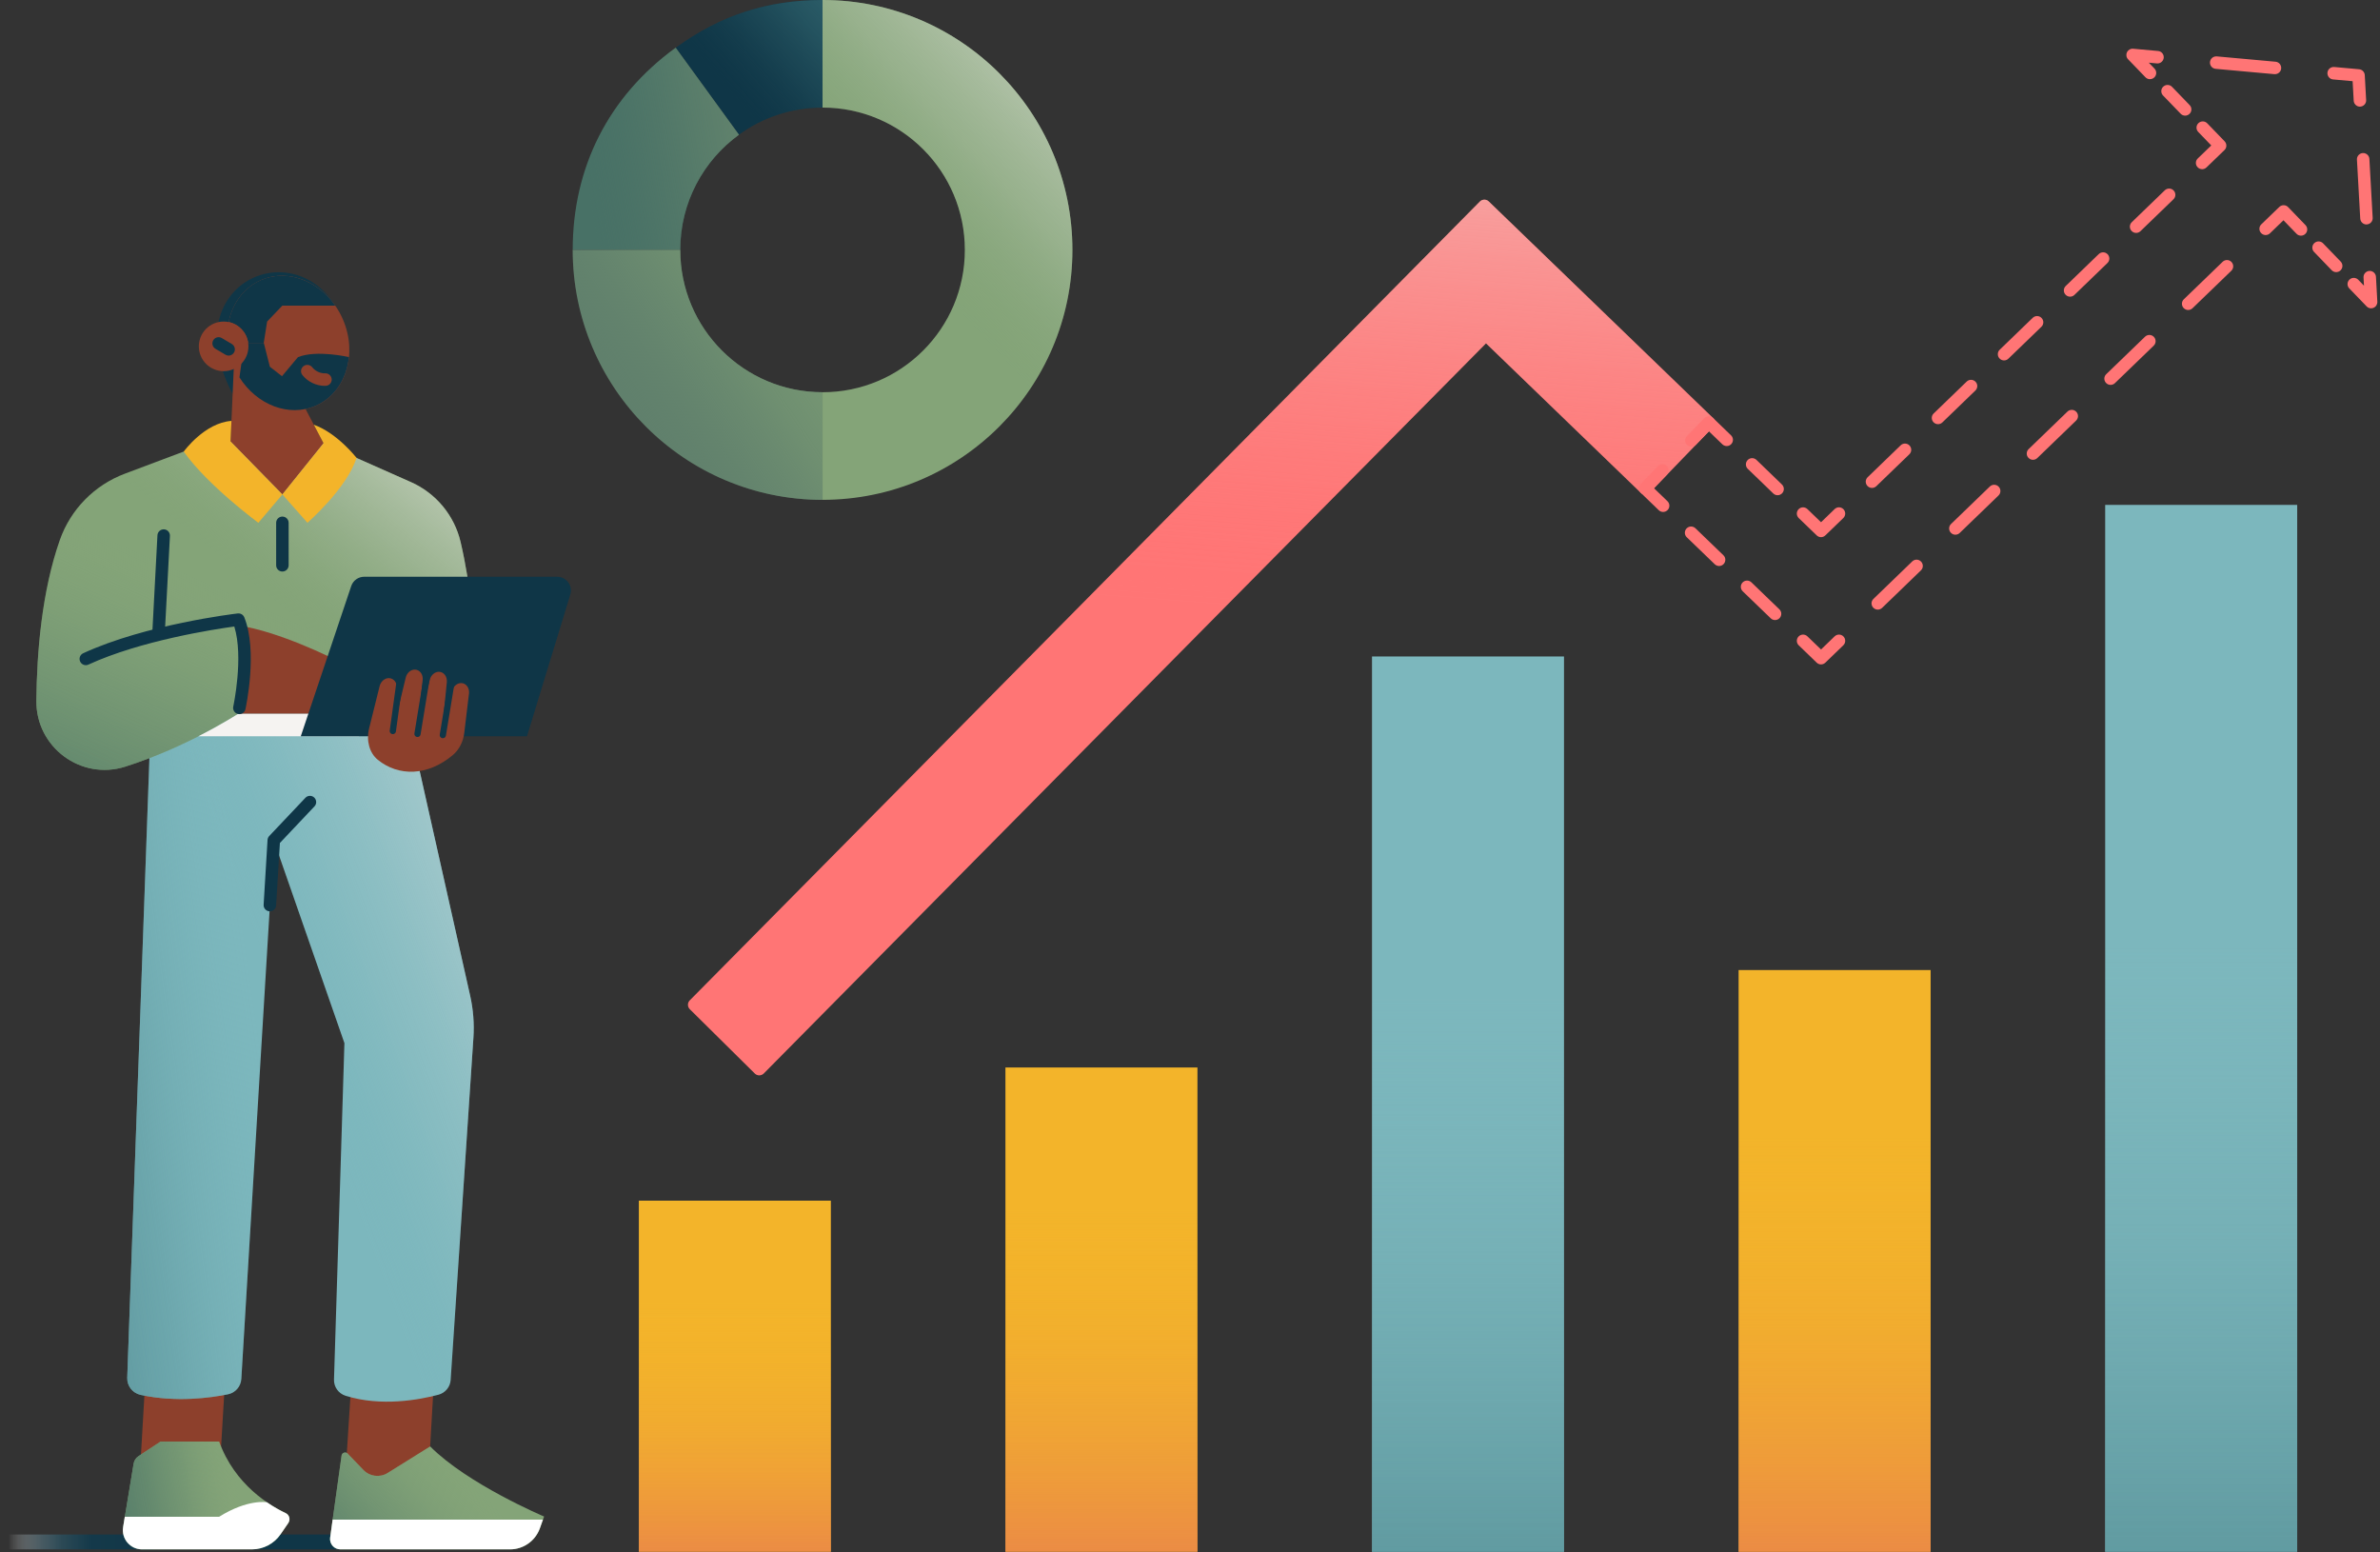 <svg xmlns="http://www.w3.org/2000/svg" fill="none" viewBox="0 0 572 373" height="373" width="572">
<rect x="0" y="0" width="572" height="373" fill="#333333" stroke="none"/>
<g clip-path="url(#clip0_484_99)">
<path fill="url(#paint0_linear_484_99)" d="M36.75 368.74H0V372.31H36.75V368.74Z"></path>
<path fill="#0F3647" d="M81.809 368.74H60.539V372.31H81.809V368.74Z"></path>
<path fill="#8D402C" d="M34.95 331.09L33.65 353.58L44.63 360.37L52.92 351.28L54.12 331.09H34.95Z"></path>
<path fill="#8D402C" d="M84.42 332.51L83.07 353.63L93.4 361.71L103.14 351.68L104.33 331.09L84.42 332.51Z"></path>
<path fill="#0F3647" d="M80.57 73.439C69.55 55.989 42.15 68.829 55.91 94.639L80.57 73.439Z"></path>
<path fill="#7CB7BD" d="M36.451 166.99L30.581 331.08C30.511 333.05 31.871 334.77 33.801 335.19C42.341 337.03 50.541 335.91 54.801 335.05C56.581 334.69 57.891 333.16 58.001 331.34L65.811 201.94L82.781 250.66L80.271 331.5C80.211 333.28 81.361 334.87 83.051 335.4C91.651 338.1 100.901 336.34 105.381 335.15C107.021 334.71 108.201 333.29 108.311 331.59L113.781 249.34C114.001 245.97 113.741 242.59 113.001 239.29L96.751 166.99H36.451Z"></path>
<path fill="url(#paint1_linear_484_99)" d="M36.451 166.99L30.581 331.08C30.511 333.05 31.871 334.77 33.801 335.19C42.341 337.03 50.541 335.91 54.801 335.05C56.581 334.69 57.891 333.16 58.001 331.34L65.811 201.94L82.781 250.66L80.271 331.5C80.211 333.28 81.361 334.87 83.051 335.4C91.651 338.1 100.901 336.34 105.381 335.15C107.021 334.71 108.201 333.29 108.311 331.59L113.781 249.34C114.001 245.97 113.741 242.59 113.001 239.29L96.751 166.99H36.451Z"></path>
<path fill="url(#paint2_linear_484_99)" d="M36.451 166.99L30.581 331.08C30.511 333.05 31.871 334.77 33.801 335.19C42.341 337.03 50.541 335.91 54.801 335.05C56.581 334.69 57.891 333.16 58.001 331.34L65.811 201.94L82.781 250.66L80.271 331.5C80.211 333.28 81.361 334.87 83.051 335.4C91.651 338.1 100.901 336.34 105.381 335.15C107.021 334.71 108.201 333.29 108.311 331.59L113.781 249.34C114.001 245.97 113.741 242.59 113.001 239.29L96.751 166.99H36.451Z"></path>
<path fill="#84A478" d="M50.619 106.09L30.019 113.82C22.709 116.56 16.969 122.39 14.379 129.76C10.029 142.13 8.849 156.87 8.739 168.4C8.629 179.55 19.459 187.6 30.089 184.23C45.149 179.45 57.309 171.49 57.309 171.49L96.749 167L114.119 153.02C114.119 153.02 113.219 140.95 110.699 130.25C109.199 123.84 104.769 118.51 98.749 115.84L76.779 106.1H50.619V106.09Z"></path>
<path fill="url(#paint3_linear_484_99)" d="M50.619 106.09L30.019 113.82C22.709 116.56 16.969 122.39 14.379 129.76C10.029 142.13 8.849 156.87 8.739 168.4C8.629 179.55 19.459 187.6 30.089 184.23C45.149 179.45 57.309 171.49 57.309 171.49L96.749 167L114.119 153.02C114.119 153.02 113.219 140.95 110.699 130.25C109.199 123.84 104.769 118.51 98.749 115.84L76.779 106.1H50.619V106.09Z"></path>
<path fill="url(#paint4_linear_484_99)" d="M50.619 106.09L30.019 113.82C22.709 116.56 16.969 122.39 14.379 129.76C10.029 142.13 8.849 156.87 8.739 168.4C8.629 179.55 19.459 187.6 30.089 184.23C45.149 179.45 57.309 171.49 57.309 171.49L96.749 167L114.119 153.02C114.119 153.02 113.219 140.95 110.699 130.25C109.199 123.84 104.769 118.51 98.749 115.84L76.779 106.1H50.619V106.09Z"></path>
<path fill="#0F3647" d="M38.141 152.959C38.141 152.959 38.09 152.959 38.06 152.959C37.23 152.919 36.6 152.209 36.641 151.379L37.84 128.619C37.88 127.789 38.6 127.159 39.42 127.199C40.251 127.239 40.88 127.949 40.84 128.779L39.641 151.539C39.6 152.339 38.941 152.959 38.141 152.959Z"></path>
<path fill="#F5F3F1" d="M86.26 171.48V176.92H47.69C53.58 173.92 57.309 171.48 57.309 171.48H86.26Z"></path>
<path fill="#8D402C" d="M57.31 150.311C67.091 151.711 80.221 158.351 80.221 158.351L77.501 171.481H57.31C57.31 171.481 59.56 158.351 57.31 150.311Z"></path>
<path fill="#0F3647" d="M126.649 176.92H72.289L84.409 140.84C84.859 139.49 86.119 138.59 87.539 138.59H133.909C136.129 138.59 137.719 140.74 137.069 142.86L126.649 176.93V176.92Z"></path>
<path fill="#8D402C" d="M112.711 166.69L111.581 176.12C111.331 178.2 110.351 180.17 108.831 181.44C102.801 186.52 95.791 186.62 90.801 182.58C88.781 180.94 87.981 177.93 88.711 175.03L91.231 164.9C91.511 163.77 92.431 162.95 93.441 162.95C94.621 162.95 95.501 164.07 95.381 165.44L94.511 175.27L97.511 162.83C97.781 161.71 98.691 160.9 99.681 160.9C100.861 160.9 101.731 162.04 101.581 163.41L100.211 176L103.281 163.38C103.561 162.25 104.471 161.43 105.471 161.43C106.651 161.43 107.521 162.56 107.391 163.93L106.241 175.56L108.651 166.05C108.931 164.94 109.841 164.14 110.821 164.14C112.011 164.14 112.881 165.3 112.721 166.68L112.711 166.69Z"></path>
<path stroke-linejoin="round" stroke-linecap="round" stroke-width="1.5" stroke="#0F3647" d="M96.86 157.84L94.41 175.66"></path>
<path stroke-linejoin="round" stroke-linecap="round" stroke-width="1.5" stroke="#0F3647" d="M103.24 158.631L100.34 176.351"></path>
<path stroke-linejoin="round" stroke-linecap="round" stroke-width="1.5" stroke="#0F3647" d="M109.34 158.92L106.43 176.64"></path>
<path fill="#0F3647" d="M57.521 171.611C57.411 171.611 57.311 171.601 57.201 171.571C56.391 171.391 55.881 170.591 56.061 169.781C56.091 169.661 58.601 157.941 56.311 150.551C51.601 151.191 33.861 153.901 21.251 159.701C20.501 160.051 19.611 159.721 19.261 158.961C18.911 158.211 19.241 157.321 20.001 156.971C35.021 150.061 56.251 147.511 57.141 147.411C57.821 147.331 58.451 147.711 58.711 148.341C61.991 156.461 59.111 169.851 58.991 170.421C58.841 171.121 58.221 171.601 57.531 171.601L57.521 171.611Z"></path>
<path fill="#0F3647" d="M64.86 218.99C64.86 218.99 64.8 218.99 64.77 218.99C63.94 218.94 63.31 218.23 63.36 217.4L64.3 201.83C64.32 201.48 64.47 201.15 64.71 200.89L73.4 191.71C73.97 191.11 74.92 191.08 75.52 191.65C76.12 192.22 76.15 193.17 75.58 193.77L67.27 202.56L66.36 217.58C66.31 218.38 65.65 218.99 64.86 218.99Z"></path>
<path fill="#8D402C" d="M56.2 88.141L55.41 106.091L67.87 118.811L77.76 106.521L72.29 96.101L56.2 88.141Z"></path>
<path fill="#F3B42A" d="M55.63 101.141L55.41 106.091L67.86 118.821L62.09 125.631C62.09 125.631 49.81 116.571 44.16 108.511C44.16 108.511 49.14 101.601 55.62 101.141H55.63Z"></path>
<path fill="#F3B42A" d="M75.419 102.071L77.759 106.521L67.869 118.811L73.889 125.621C73.889 125.621 83.369 117.361 85.689 110.021C85.689 110.021 81.079 104.081 75.429 102.061L75.419 102.071Z"></path>
<path fill="#0F3647" d="M67.869 137.341C67.039 137.341 66.369 136.671 66.369 135.841V125.631C66.369 124.801 67.039 124.131 67.869 124.131C68.699 124.131 69.369 124.801 69.369 125.631V135.841C69.369 136.671 68.699 137.341 67.869 137.341Z"></path>
<path fill="#8D402C" d="M75.895 97.505C83.125 94.341 86.031 85.022 82.385 76.688C78.739 68.355 69.922 64.163 62.691 67.327C55.461 70.49 52.555 79.81 56.201 88.144C59.847 96.477 68.664 100.668 75.895 97.505Z"></path>
<path fill="#0F3647" d="M80.569 73.44H67.859L64.199 77.27L63.389 82.4H59.649C59.299 79.91 57.399 77.89 54.949 77.39C55.849 72.91 58.569 69.12 62.679 67.31C68.909 64.59 76.299 67.31 80.559 73.43L80.569 73.44Z"></path>
<path fill="#0F3647" d="M83.861 85.82C83.341 90.99 80.501 95.48 75.891 97.5C69.441 100.32 61.731 97.29 57.551 90.69L58.001 87.4L58.211 82.4H63.401L64.861 88.13L67.771 90.4L71.611 85.82C76.161 84 83.861 85.82 83.861 85.82Z"></path>
<path fill="#8D402C" d="M53.749 89.189C57.041 89.189 59.709 86.521 59.709 83.23C59.709 79.938 57.041 77.269 53.749 77.269C50.457 77.269 47.789 79.938 47.789 83.23C47.789 86.521 50.457 89.189 53.749 89.189Z"></path>
<path fill="#8D402C" d="M78.049 92.72C75.989 92.72 73.949 91.73 72.669 90.11C72.159 89.46 72.269 88.52 72.929 88C73.579 87.49 74.519 87.6 75.039 88.25C75.779 89.19 76.979 89.75 78.169 89.71C78.979 89.67 79.689 90.33 79.719 91.16C79.749 91.99 79.099 92.68 78.269 92.71C78.199 92.71 78.119 92.71 78.049 92.71V92.72Z"></path>
<path fill="#0F3647" d="M54.95 85.451C54.69 85.451 54.43 85.38 54.19 85.24L51.78 83.811C51.07 83.391 50.83 82.471 51.25 81.76C51.67 81.05 52.59 80.811 53.3 81.231L55.71 82.66C56.42 83.081 56.66 84.001 56.24 84.71C55.96 85.18 55.46 85.451 54.95 85.451Z"></path>
<path fill="#84A478" d="M83.551 349.29L87.341 353.23C88.871 354.82 91.301 355.12 93.171 353.95L103.381 347.57C112.431 356.68 130.771 364.42 130.771 364.42L129.741 367.28C128.651 370.3 125.791 372.31 122.581 372.31H81.811C80.301 372.31 79.141 370.98 79.351 369.48L82.091 349.77C82.191 349.06 83.061 348.78 83.561 349.29H83.551Z"></path>
<path fill="url(#paint5_linear_484_99)" d="M83.551 349.29L87.341 353.23C88.871 354.82 91.301 355.12 93.171 353.95L103.381 347.57C112.431 356.68 130.771 364.42 130.771 364.42L129.741 367.28C128.651 370.3 125.791 372.31 122.581 372.31H81.811C80.301 372.31 79.141 370.98 79.351 369.48L82.091 349.77C82.191 349.06 83.061 348.78 83.561 349.29H83.551Z"></path>
<path fill="white" d="M130.491 365.16L129.741 367.27C128.651 370.29 125.781 372.31 122.571 372.31H81.811C80.301 372.31 79.141 370.97 79.351 369.48L79.941 365.16H130.501H130.491Z"></path>
<path fill="#84A478" d="M33.291 349.9L38.591 346.4H52.671C56.431 356.86 64.981 361.86 68.671 363.6C69.571 364.02 69.861 365.15 69.301 365.97L67.451 368.67C65.891 370.95 63.311 372.31 60.551 372.31H34.151C31.311 372.31 29.141 369.76 29.601 366.95L32.111 351.73C32.231 350.98 32.661 350.32 33.291 349.91V349.9Z"></path>
<path fill="url(#paint6_linear_484_99)" d="M33.291 349.9L38.591 346.4H52.671C56.431 356.86 64.981 361.86 68.671 363.6C69.571 364.02 69.861 365.15 69.301 365.97L67.451 368.67C65.891 370.95 63.311 372.31 60.551 372.31H34.151C31.311 372.31 29.141 369.76 29.601 366.95L32.111 351.73C32.231 350.98 32.661 350.32 33.291 349.91V349.9Z"></path>
<path fill="white" d="M69.299 365.969L67.439 368.669C65.879 370.939 63.299 372.309 60.529 372.309H34.139C31.299 372.309 29.119 369.749 29.589 366.939L29.989 364.479H52.659C59.619 360.139 64.129 360.989 64.129 360.989C65.909 362.209 67.509 363.059 68.649 363.599C69.549 364.009 69.849 365.149 69.289 365.969H69.299Z"></path>
<path fill="#F3B42A" d="M199.689 288.51H153.539V372.89H199.689V288.51Z"></path>
<path fill="url(#paint7_linear_484_99)" d="M199.689 288.51H153.539V372.89H199.689V288.51Z"></path>
<path fill="#F3B42A" d="M287.791 256.51H241.641V372.89H287.791V256.51Z"></path>
<path fill="#7CB7BD" d="M375.89 157.75H329.74V372.9H375.89V157.75Z"></path>
<path fill="url(#paint8_linear_484_99)" d="M375.89 157.75H329.74V372.9H375.89V157.75Z"></path>
<path fill="#F3B42A" d="M464 233.1H417.85V372.9H464V233.1Z"></path>
<path fill="#7CB7BD" d="M552.099 121.33H505.949V372.89H552.099V121.33Z"></path>
<path fill="url(#paint9_linear_484_99)" d="M287.791 256.51H241.641V372.89H287.791V256.51Z"></path>
<path fill="url(#paint10_linear_484_99)" d="M464 232.75H417.85V372.9H464V232.75Z"></path>
<path fill="url(#paint11_linear_484_99)" d="M552.099 138.609H505.949V372.899H552.099V138.609Z"></path>
<path fill="#FF7575" d="M411.71 100.45L357.79 48.4C357.2 47.83 356.26 47.84 355.68 48.42L165.77 240.39C165.49 240.67 165.33 241.06 165.34 241.45C165.34 241.85 165.5 242.23 165.78 242.51L181.42 257.98C181.71 258.27 182.09 258.41 182.48 258.41C182.87 258.41 183.25 258.26 183.55 257.97L357.14 82.5L394.35 118.43C394.64 118.71 395.02 118.86 395.42 118.85C395.82 118.85 396.2 118.68 396.47 118.39L411.75 102.56C412.33 101.96 412.31 101.01 411.71 100.44V100.45Z"></path>
<path fill="url(#paint12_linear_484_99)" d="M411.71 100.45L357.79 48.4C357.2 47.83 356.26 47.84 355.68 48.42L165.77 240.39C165.49 240.67 165.33 241.06 165.34 241.45C165.34 241.85 165.5 242.23 165.78 242.51L181.42 257.98C181.71 258.27 182.09 258.41 182.48 258.41C182.87 258.41 183.25 258.26 183.55 257.97L357.14 82.5L394.35 118.43C394.64 118.71 395.02 118.86 395.42 118.85C395.82 118.85 396.2 118.68 396.47 118.39L411.75 102.56C412.33 101.96 412.31 101.01 411.71 100.44V100.45Z"></path>
<path fill="#FF7575" d="M569.87 74.09C569.47 74.09 569.08 73.93 568.79 73.629L564.62 69.309C564.04 68.71 564.06 67.76 564.66 67.189C565.25 66.62 566.2 66.629 566.78 67.23L568.15 68.65L568.04 66.68C567.99 65.85 568.63 65.15 569.45 65.1C570.27 65.059 570.98 65.689 571.03 66.51L571.36 72.499C571.39 73.129 571.04 73.71 570.46 73.96C570.27 74.04 570.06 74.09 569.86 74.09H569.87Z"></path>
<path fill="#FF7575" d="M561.469 65.391C561.079 65.391 560.689 65.241 560.389 64.931L556.159 60.551C555.579 59.951 555.599 59.001 556.199 58.431C556.799 57.861 557.749 57.871 558.319 58.471L562.549 62.851C563.129 63.451 563.109 64.401 562.509 64.971C562.219 65.251 561.839 65.391 561.469 65.391Z"></path>
<path fill="#FF7575" d="M553.01 56.63C552.62 56.63 552.23 56.48 551.93 56.169L548.8 52.929L545.56 56.059C544.96 56.639 544.02 56.62 543.44 56.02C542.86 55.419 542.88 54.469 543.48 53.9L547.8 49.73C548.4 49.16 549.35 49.169 549.92 49.77L554.09 54.09C554.67 54.69 554.65 55.639 554.05 56.209C553.76 56.489 553.38 56.63 553.01 56.63Z"></path>
<path fill="#FF7575" d="M451.3 146.489C450.91 146.489 450.52 146.339 450.22 146.029C449.64 145.429 449.66 144.479 450.26 143.909L459.58 134.909C460.18 134.329 461.13 134.349 461.7 134.949C462.28 135.549 462.26 136.499 461.66 137.069L452.34 146.069C452.05 146.349 451.67 146.489 451.3 146.489ZM469.95 128.489C469.56 128.489 469.17 128.339 468.87 128.029C468.29 127.429 468.31 126.479 468.91 125.909L478.23 116.909C478.83 116.339 479.78 116.349 480.35 116.949C480.93 117.549 480.91 118.499 480.31 119.069L470.99 128.069C470.7 128.349 470.32 128.489 469.95 128.489ZM488.6 110.489C488.21 110.489 487.82 110.339 487.52 110.029C486.94 109.429 486.96 108.479 487.56 107.909L496.88 98.909C497.48 98.329 498.43 98.349 499 98.949C499.58 99.549 499.56 100.499 498.96 101.069L489.64 110.069C489.35 110.349 488.97 110.489 488.6 110.489ZM507.25 92.489C506.86 92.489 506.47 92.339 506.17 92.029C505.59 91.429 505.61 90.479 506.21 89.909L515.53 80.909C516.13 80.339 517.08 80.349 517.65 80.949C518.23 81.549 518.21 82.499 517.61 83.069L508.29 92.069C508 92.349 507.62 92.489 507.25 92.489ZM525.9 74.489C525.51 74.489 525.12 74.339 524.82 74.029C524.24 73.429 524.26 72.479 524.86 71.909L534.18 62.909C534.78 62.329 535.73 62.349 536.3 62.949C536.88 63.549 536.86 64.499 536.26 65.069L526.94 74.069C526.65 74.349 526.27 74.489 525.9 74.489Z"></path>
<path fill="#FF7575" d="M437.661 159.659C437.281 159.659 436.911 159.519 436.621 159.239L432.301 155.069C431.701 154.489 431.691 153.549 432.261 152.949C432.841 152.349 433.781 152.339 434.381 152.909L437.661 156.069L440.931 152.909C441.531 152.339 442.481 152.349 443.051 152.949C443.631 153.549 443.611 154.499 443.011 155.069L438.691 159.239C438.401 159.519 438.021 159.659 437.651 159.659H437.661Z"></path>
<path fill="#FF7575" d="M426.611 149C426.231 149 425.861 148.86 425.571 148.58L418.841 142.09C418.241 141.51 418.231 140.57 418.801 139.97C419.381 139.37 420.321 139.36 420.921 139.93L427.651 146.42C428.251 147 428.261 147.94 427.691 148.54C427.401 148.84 427.001 149 426.611 149ZM413.161 136.01C412.781 136.01 412.411 135.87 412.121 135.59L405.391 129.1C404.791 128.52 404.781 127.58 405.351 126.98C405.931 126.38 406.871 126.37 407.471 126.94L414.201 133.43C414.801 134.01 414.811 134.95 414.241 135.55C413.951 135.85 413.551 136.01 413.161 136.01Z"></path>
<path fill="#FF7575" d="M399.7 123.02C399.32 123.02 398.95 122.88 398.66 122.6L394.34 118.43C393.74 117.85 393.73 116.9 394.3 116.31L398.47 111.99C399.04 111.39 399.99 111.38 400.59 111.95C401.19 112.53 401.2 113.48 400.63 114.07L397.51 117.31L400.75 120.44C401.35 121.02 401.36 121.97 400.79 122.56C400.5 122.86 400.1 123.02 399.71 123.02H399.7Z"></path>
<path fill="#FF7575" d="M406.501 107.34C406.121 107.34 405.751 107.2 405.461 106.92C404.861 106.34 404.851 105.39 405.421 104.8L409.591 100.48C410.171 99.88 411.121 99.87 411.711 100.44L416.031 104.61C416.631 105.19 416.641 106.13 416.071 106.73C415.501 107.33 414.551 107.34 413.951 106.77L410.711 103.65L407.581 106.89C407.291 107.19 406.891 107.35 406.501 107.35V107.34Z"></path>
<path fill="#FF7575" d="M427.221 119.001C426.841 119.001 426.471 118.861 426.181 118.581L420.061 112.671C419.461 112.091 419.451 111.151 420.021 110.551C420.601 109.951 421.551 109.941 422.141 110.511L428.261 116.421C428.861 117.001 428.871 117.941 428.301 118.541C428.011 118.841 427.611 119.001 427.221 119.001Z"></path>
<path fill="#FF7575" d="M437.661 129.079C437.281 129.079 436.911 128.939 436.621 128.659L432.301 124.489C431.701 123.909 431.691 122.969 432.261 122.369C432.841 121.769 433.781 121.759 434.381 122.329L437.661 125.489L440.931 122.329C441.531 121.749 442.481 121.769 443.051 122.369C443.631 122.969 443.611 123.919 443.011 124.489L438.691 128.659C438.401 128.939 438.021 129.079 437.651 129.079H437.661Z"></path>
<path fill="#FF7575" d="M449.909 117.249C449.519 117.249 449.129 117.099 448.829 116.789C448.249 116.189 448.269 115.239 448.869 114.669L456.799 107.009C457.399 106.429 458.349 106.45 458.919 107.049C459.489 107.649 459.479 108.599 458.879 109.169L450.949 116.829C450.659 117.109 450.279 117.249 449.909 117.249ZM465.779 101.929C465.389 101.929 464.999 101.779 464.699 101.469C464.119 100.869 464.139 99.919 464.739 99.35L472.669 91.689C473.269 91.12 474.219 91.129 474.789 91.73C475.369 92.329 475.349 93.279 474.749 93.85L466.819 101.509C466.529 101.789 466.149 101.929 465.779 101.929ZM481.649 86.609C481.259 86.609 480.869 86.46 480.569 86.15C479.989 85.549 480.009 84.6 480.609 84.029L488.539 76.37C489.139 75.799 490.089 75.809 490.659 76.409C491.239 77.01 491.219 77.96 490.619 78.529L482.689 86.189C482.399 86.469 482.019 86.609 481.649 86.609ZM497.519 71.29C497.129 71.29 496.739 71.139 496.439 70.829C495.859 70.23 495.879 69.279 496.479 68.71L504.409 61.05C505.009 60.48 505.959 60.489 506.529 61.09C507.109 61.69 507.089 62.639 506.489 63.209L498.559 70.87C498.269 71.15 497.889 71.29 497.519 71.29ZM513.389 55.969C512.999 55.969 512.609 55.819 512.309 55.51C511.729 54.91 511.749 53.959 512.349 53.389L520.279 45.73C520.879 45.16 521.829 45.169 522.399 45.77C522.979 46.37 522.959 47.319 522.359 47.889L514.429 55.55C514.139 55.83 513.759 55.969 513.389 55.969Z"></path>
<path fill="#FF7575" d="M529.251 40.651C528.861 40.651 528.471 40.501 528.171 40.191C527.591 39.591 527.611 38.641 528.211 38.071L531.451 34.951L528.321 31.711C527.741 31.111 527.761 30.161 528.361 29.591C528.951 29.021 529.901 29.031 530.481 29.631L534.651 33.951C534.931 34.241 535.081 34.621 535.071 35.021C535.071 35.421 534.901 35.801 534.611 36.071L530.291 40.241C530.001 40.521 529.621 40.661 529.251 40.661V40.651Z"></path>
<path fill="#FF7575" d="M525.17 27.789C524.78 27.789 524.39 27.639 524.09 27.329L519.86 22.949C519.28 22.349 519.3 21.399 519.9 20.829C520.5 20.259 521.45 20.269 522.02 20.869L526.25 25.249C526.83 25.849 526.81 26.799 526.21 27.369C525.92 27.649 525.54 27.789 525.17 27.789Z"></path>
<path fill="#FF7575" d="M516.71 19.03C516.32 19.03 515.93 18.88 515.63 18.57L511.46 14.25C511.02 13.8 510.92 13.13 511.19 12.56C511.46 12 512.05 11.65 512.68 11.71L518.66 12.25C519.49 12.32 520.09 13.05 520.02 13.88C519.95 14.7 519.21 15.31 518.39 15.24L516.43 15.06L517.8 16.48C518.38 17.08 518.36 18.03 517.76 18.6C517.47 18.88 517.09 19.02 516.72 19.02L516.71 19.03Z"></path>
<path fill="#FF7575" d="M546.76 17.82C546.76 17.82 546.67 17.82 546.62 17.82L532.5 16.54C531.67 16.47 531.07 15.74 531.14 14.91C531.21 14.09 531.95 13.48 532.77 13.55L546.89 14.83C547.72 14.9 548.32 15.63 548.25 16.46C548.18 17.24 547.53 17.82 546.76 17.82Z"></path>
<path fill="#FF7575" d="M567.181 25.629C566.391 25.629 565.731 25.009 565.681 24.209L565.421 19.509L560.731 19.089C559.901 19.019 559.301 18.289 559.371 17.459C559.441 16.639 560.171 16.029 561.001 16.099L566.981 16.639C567.721 16.709 568.301 17.309 568.341 18.049L568.671 24.039C568.721 24.869 568.081 25.569 567.261 25.619C567.231 25.619 567.201 25.619 567.181 25.619V25.629Z"></path>
<path fill="#FF7575" d="M568.75 53.939C567.96 53.939 567.3 53.319 567.25 52.519L566.46 38.359C566.41 37.529 567.05 36.829 567.87 36.779C568.7 36.739 569.41 37.369 569.45 38.189L570.24 52.349C570.29 53.179 569.65 53.879 568.83 53.929C568.8 53.929 568.77 53.929 568.75 53.929V53.939Z"></path>
<path fill="#0F3647" d="M197.691 0V25.85C190.171 25.85 183.231 28.27 177.591 32.38L162.391 11.47C173.131 3.67 184.421 0 197.691 0Z"></path>
<path fill="url(#paint13_linear_484_99)" d="M197.691 0V25.85C190.171 25.85 183.231 28.27 177.591 32.38L162.391 11.47C173.131 3.67 184.421 0 197.691 0Z"></path>
<path fill="#487166" d="M177.591 32.381C169.041 38.591 163.491 48.671 163.491 60.051H137.641C137.641 40.151 146.291 23.171 162.391 11.471L177.591 32.381Z"></path>
<path fill="url(#paint14_linear_484_99)" d="M177.591 32.381C169.041 38.591 163.491 48.671 163.491 60.051H137.641C137.641 40.151 146.291 23.171 162.391 11.471L177.591 32.381Z"></path>
<path fill="#60806C" d="M197.691 94.251V120.111C164.531 120.111 137.641 93.221 137.641 60.051H163.491C163.491 78.941 178.801 94.251 197.691 94.251Z"></path>
<path fill="url(#paint15_linear_484_99)" d="M197.691 94.251V120.111C164.531 120.111 137.641 93.221 137.641 60.051H163.491C163.491 78.941 178.801 94.251 197.691 94.251Z"></path>
<path fill="#84A478" d="M257.739 60.05C257.739 93.22 230.859 120.11 197.689 120.11V94.25C216.579 94.25 231.889 78.94 231.889 60.05C231.889 41.16 216.579 25.85 197.689 25.85V0C230.859 0 257.739 26.89 257.739 60.05Z"></path>
<path fill="url(#paint16_linear_484_99)" d="M257.739 60.05C257.739 93.22 230.859 120.11 197.689 120.11V94.25C216.579 94.25 231.889 78.94 231.889 60.05C231.889 41.16 216.579 25.85 197.689 25.85V0C230.859 0 257.739 26.89 257.739 60.05Z"></path>
</g>
<defs>
<linearGradient gradientUnits="userSpaceOnUse" y2="370.52" x2="2" y1="370.52" x1="38.89" id="paint0_linear_484_99">
<stop stop-color="#0F3647"></stop>
<stop stop-opacity="0.97" stop-color="#143A4B" offset="0.47"></stop>
<stop stop-opacity="0.88" stop-color="#2A4C5A" offset="0.65"></stop>
<stop stop-opacity="0.71" stop-color="#4F6A75" offset="0.78"></stop>
<stop stop-opacity="0.47" stop-color="#84959B" offset="0.88"></stop>
<stop stop-opacity="0.16" stop-color="#C8CCCD" offset="0.96"></stop>
<stop stop-opacity="0" stop-color="#ECEAE7" offset="1"></stop>
</linearGradient>
<linearGradient gradientUnits="userSpaceOnUse" y2="252.43" x2="62.581" y1="267.41" x1="-42.039" id="paint1_linear_484_99">
<stop stop-color="#417A80"></stop>
<stop stop-opacity="0.97" stop-color="#427B81" offset="0.18"></stop>
<stop stop-opacity="0.88" stop-color="#488187" offset="0.36"></stop>
<stop stop-opacity="0.72" stop-color="#518A90" offset="0.53"></stop>
<stop stop-opacity="0.51" stop-color="#5E989E" offset="0.71"></stop>
<stop stop-opacity="0.23" stop-color="#6EA9AF" offset="0.88"></stop>
<stop stop-opacity="0" stop-color="#7CB7BD" offset="1"></stop>
</linearGradient>
<linearGradient gradientUnits="userSpaceOnUse" y2="251.01" x2="71.091" y1="205.09" x1="195.081" id="paint2_linear_484_99">
<stop stop-color="#ECEAE7"></stop>
<stop stop-opacity="0.98" stop-color="#E9E8E6" offset="0.11"></stop>
<stop stop-opacity="0.92" stop-color="#E3E5E3" offset="0.24"></stop>
<stop stop-opacity="0.82" stop-color="#D7E0DF" offset="0.38"></stop>
<stop stop-opacity="0.68" stop-color="#C8D9D9" offset="0.52"></stop>
<stop stop-opacity="0.5" stop-color="#B4D0D2" offset="0.67"></stop>
<stop stop-opacity="0.29" stop-color="#9BC5C8" offset="0.83"></stop>
<stop stop-opacity="0.03" stop-color="#7FB8BE" offset="0.98"></stop>
<stop stop-opacity="0" stop-color="#7CB7BD" offset="1"></stop>
</linearGradient>
<linearGradient gradientUnits="userSpaceOnUse" y2="141.73" x2="62.989" y1="51.88" x1="135.669" id="paint3_linear_484_99">
<stop stop-color="#ECEAE7"></stop>
<stop stop-opacity="0.99" stop-color="#EAE9E5" offset="0.16"></stop>
<stop stop-opacity="0.94" stop-color="#E6E5E0" offset="0.3"></stop>
<stop stop-opacity="0.87" stop-color="#DEE0D8" offset="0.42"></stop>
<stop stop-opacity="0.77" stop-color="#D3D9CD" offset="0.54"></stop>
<stop stop-opacity="0.63" stop-color="#C5D0BE" offset="0.65"></stop>
<stop stop-opacity="0.47" stop-color="#B4C4AC" offset="0.76"></stop>
<stop stop-opacity="0.28" stop-color="#A0B796" offset="0.87"></stop>
<stop stop-opacity="0.06" stop-color="#89A77E" offset="0.98"></stop>
<stop stop-opacity="0" stop-color="#84A478" offset="1"></stop>
</linearGradient>
<linearGradient gradientUnits="userSpaceOnUse" y2="145.73" x2="62.269" y1="254.15" x1="14.049" id="paint4_linear_484_99">
<stop stop-color="#487166"></stop>
<stop stop-opacity="0.97" stop-color="#4A7266" offset="0.19"></stop>
<stop stop-opacity="0.86" stop-color="#507868" offset="0.38"></stop>
<stop stop-opacity="0.69" stop-color="#5A816B" offset="0.57"></stop>
<stop stop-opacity="0.44" stop-color="#698D70" offset="0.75"></stop>
<stop stop-opacity="0.13" stop-color="#7C9D75" offset="0.94"></stop>
<stop stop-opacity="0" stop-color="#84A478" offset="1"></stop>
</linearGradient>
<linearGradient gradientUnits="userSpaceOnUse" y2="353.92" x2="111.841" y1="397.59" x1="61.021" id="paint5_linear_484_99">
<stop stop-color="#487166"></stop>
<stop stop-opacity="0.96" stop-color="#4A7266" offset="0.19"></stop>
<stop stop-opacity="0.86" stop-color="#507868" offset="0.37"></stop>
<stop stop-opacity="0.68" stop-color="#5B816B" offset="0.57"></stop>
<stop stop-opacity="0.42" stop-color="#6A8E70" offset="0.76"></stop>
<stop stop-opacity="0.1" stop-color="#7D9E76" offset="0.95"></stop>
<stop stop-opacity="0" stop-color="#84A478" offset="1"></stop>
</linearGradient>
<linearGradient gradientUnits="userSpaceOnUse" y2="358.15" x2="57.271" y1="366.24" x1="7.951" id="paint6_linear_484_99">
<stop stop-color="#487166"></stop>
<stop stop-opacity="0.97" stop-color="#497266" offset="0.22"></stop>
<stop stop-opacity="0.88" stop-color="#4F7768" offset="0.4"></stop>
<stop stop-opacity="0.72" stop-color="#587F6A" offset="0.57"></stop>
<stop stop-opacity="0.5" stop-color="#658A6E" offset="0.74"></stop>
<stop stop-opacity="0.23" stop-color="#769873" offset="0.89"></stop>
<stop stop-opacity="0" stop-color="#84A478" offset="1"></stop>
</linearGradient>
<linearGradient gradientUnits="userSpaceOnUse" y2="312.46" x2="176.609" y1="409.24" x1="176.609" id="paint7_linear_484_99">
<stop stop-color="#DF4A71"></stop>
<stop stop-opacity="0.94" stop-color="#E0506C" offset="0.06"></stop>
<stop stop-opacity="0.27" stop-color="#ED973D" offset="0.71"></stop>
<stop stop-opacity="0" stop-color="#F3B42A" offset="1"></stop>
</linearGradient>
<linearGradient gradientUnits="userSpaceOnUse" y2="239.36" x2="352.82" y1="464.84" x1="352.82" id="paint8_linear_484_99">
<stop stop-color="#417A80"></stop>
<stop stop-opacity="0.9" stop-color="#467F85" offset="0.15"></stop>
<stop stop-opacity="0.65" stop-color="#558F95" offset="0.43"></stop>
<stop stop-opacity="0.24" stop-color="#6DA8AE" offset="0.8"></stop>
<stop stop-opacity="0" stop-color="#7CB7BD" offset="1"></stop>
</linearGradient>
<linearGradient gradientUnits="userSpaceOnUse" y2="289.54" x2="264.711" y1="423.02" x1="264.711" id="paint9_linear_484_99">
<stop stop-color="#DF4A71"></stop>
<stop stop-opacity="0.94" stop-color="#E0506C" offset="0.06"></stop>
<stop stop-opacity="0.27" stop-color="#ED973D" offset="0.71"></stop>
<stop stop-opacity="0" stop-color="#F3B42A" offset="1"></stop>
</linearGradient>
<linearGradient gradientUnits="userSpaceOnUse" y2="272.51" x2="440.92" y1="433.25" x1="440.92" id="paint10_linear_484_99">
<stop stop-color="#DF4A71"></stop>
<stop stop-opacity="0.94" stop-color="#E0506C" offset="0.06"></stop>
<stop stop-opacity="0.27" stop-color="#ED973D" offset="0.71"></stop>
<stop stop-opacity="0" stop-color="#F3B42A" offset="1"></stop>
</linearGradient>
<linearGradient gradientUnits="userSpaceOnUse" y2="227.489" x2="529.019" y1="473.019" x1="529.019" id="paint11_linear_484_99">
<stop stop-color="#417A80"></stop>
<stop stop-opacity="0.9" stop-color="#467F85" offset="0.15"></stop>
<stop stop-opacity="0.65" stop-color="#558F95" offset="0.43"></stop>
<stop stop-opacity="0.24" stop-color="#6DA8AE" offset="0.8"></stop>
<stop stop-opacity="0" stop-color="#7CB7BD" offset="1"></stop>
</linearGradient>
<linearGradient gradientUnits="userSpaceOnUse" y2="145.71" x2="290.7" y1="-53.82" x1="305.76" id="paint12_linear_484_99">
<stop stop-color="#ECEAE7"></stop>
<stop stop-opacity="0.95" stop-color="#ECE3E1" offset="0.09"></stop>
<stop stop-opacity="0.81" stop-color="#EFD3D1" offset="0.27"></stop>
<stop stop-opacity="0.58" stop-color="#F3B9B7" offset="0.5"></stop>
<stop stop-opacity="0.28" stop-color="#F99594" offset="0.77"></stop>
<stop stop-opacity="0" stop-color="#FF7575" offset="1"></stop>
</linearGradient>
<linearGradient gradientUnits="userSpaceOnUse" y2="22.81" x2="175.331" y1="-36.62" x1="242.811" id="paint13_linear_484_99">
<stop stop-color="#417A80"></stop>
<stop stop-opacity="0.98" stop-color="#40787E" offset="0.3"></stop>
<stop stop-opacity="0.92" stop-color="#3C747B" offset="0.46"></stop>
<stop stop-opacity="0.81" stop-color="#376C75" offset="0.6"></stop>
<stop stop-opacity="0.65" stop-color="#2F626C" offset="0.72"></stop>
<stop stop-opacity="0.45" stop-color="#255460" offset="0.83"></stop>
<stop stop-opacity="0.21" stop-color="#194452" offset="0.93"></stop>
<stop stop-opacity="0" stop-color="#0F3647" offset="1"></stop>
</linearGradient>
<linearGradient gradientUnits="userSpaceOnUse" y2="39.761" x2="140.291" y1="25.421" x1="221.461" id="paint14_linear_484_99">
<stop stop-color="#769172"></stop>
<stop stop-opacity="0.98" stop-color="#749071" offset="0.18"></stop>
<stop stop-opacity="0.9" stop-color="#718D70" offset="0.35"></stop>
<stop stop-opacity="0.77" stop-color="#6B896F" offset="0.51"></stop>
<stop stop-opacity="0.59" stop-color="#63846D" offset="0.66"></stop>
<stop stop-opacity="0.37" stop-color="#587C6A" offset="0.81"></stop>
<stop stop-opacity="0.09" stop-color="#4C7367" offset="0.96"></stop>
<stop stop-opacity="0" stop-color="#487166" offset="1"></stop>
</linearGradient>
<linearGradient gradientUnits="userSpaceOnUse" y2="101.391" x2="150.651" y1="52.671" x1="223.921" id="paint15_linear_484_99">
<stop stop-color="#84A478"></stop>
<stop stop-opacity="0.98" stop-color="#83A377" offset="0.17"></stop>
<stop stop-opacity="0.91" stop-color="#80A076" offset="0.33"></stop>
<stop stop-opacity="0.8" stop-color="#7C9C75" offset="0.48"></stop>
<stop stop-opacity="0.64" stop-color="#779773" offset="0.63"></stop>
<stop stop-opacity="0.44" stop-color="#6F8F71" offset="0.77"></stop>
<stop stop-opacity="0.19" stop-color="#66866E" offset="0.91"></stop>
<stop stop-opacity="0" stop-color="#60806C" offset="1"></stop>
</linearGradient>
<linearGradient gradientUnits="userSpaceOnUse" y2="56.16" x2="213.629" y1="-28.55" x1="305.959" id="paint16_linear_484_99">
<stop stop-color="#ECEAE7"></stop>
<stop stop-opacity="0.98" stop-color="#EAE8E5" offset="0.15"></stop>
<stop stop-opacity="0.94" stop-color="#E5E5E0" offset="0.28"></stop>
<stop stop-opacity="0.86" stop-color="#DDE0D7" offset="0.41"></stop>
<stop stop-opacity="0.75" stop-color="#D2D8CB" offset="0.53"></stop>
<stop stop-opacity="0.61" stop-color="#C3CEBB" offset="0.65"></stop>
<stop stop-opacity="0.44" stop-color="#B1C2A8" offset="0.77"></stop>
<stop stop-opacity="0.23" stop-color="#9CB492" offset="0.88"></stop>
<stop stop-opacity="0" stop-color="#84A478" offset="1"></stop>
</linearGradient>
<clipPath id="clip0_484_99">
<rect fill="white" height="372.9" width="571.37"></rect>
</clipPath>
</defs>
</svg>
